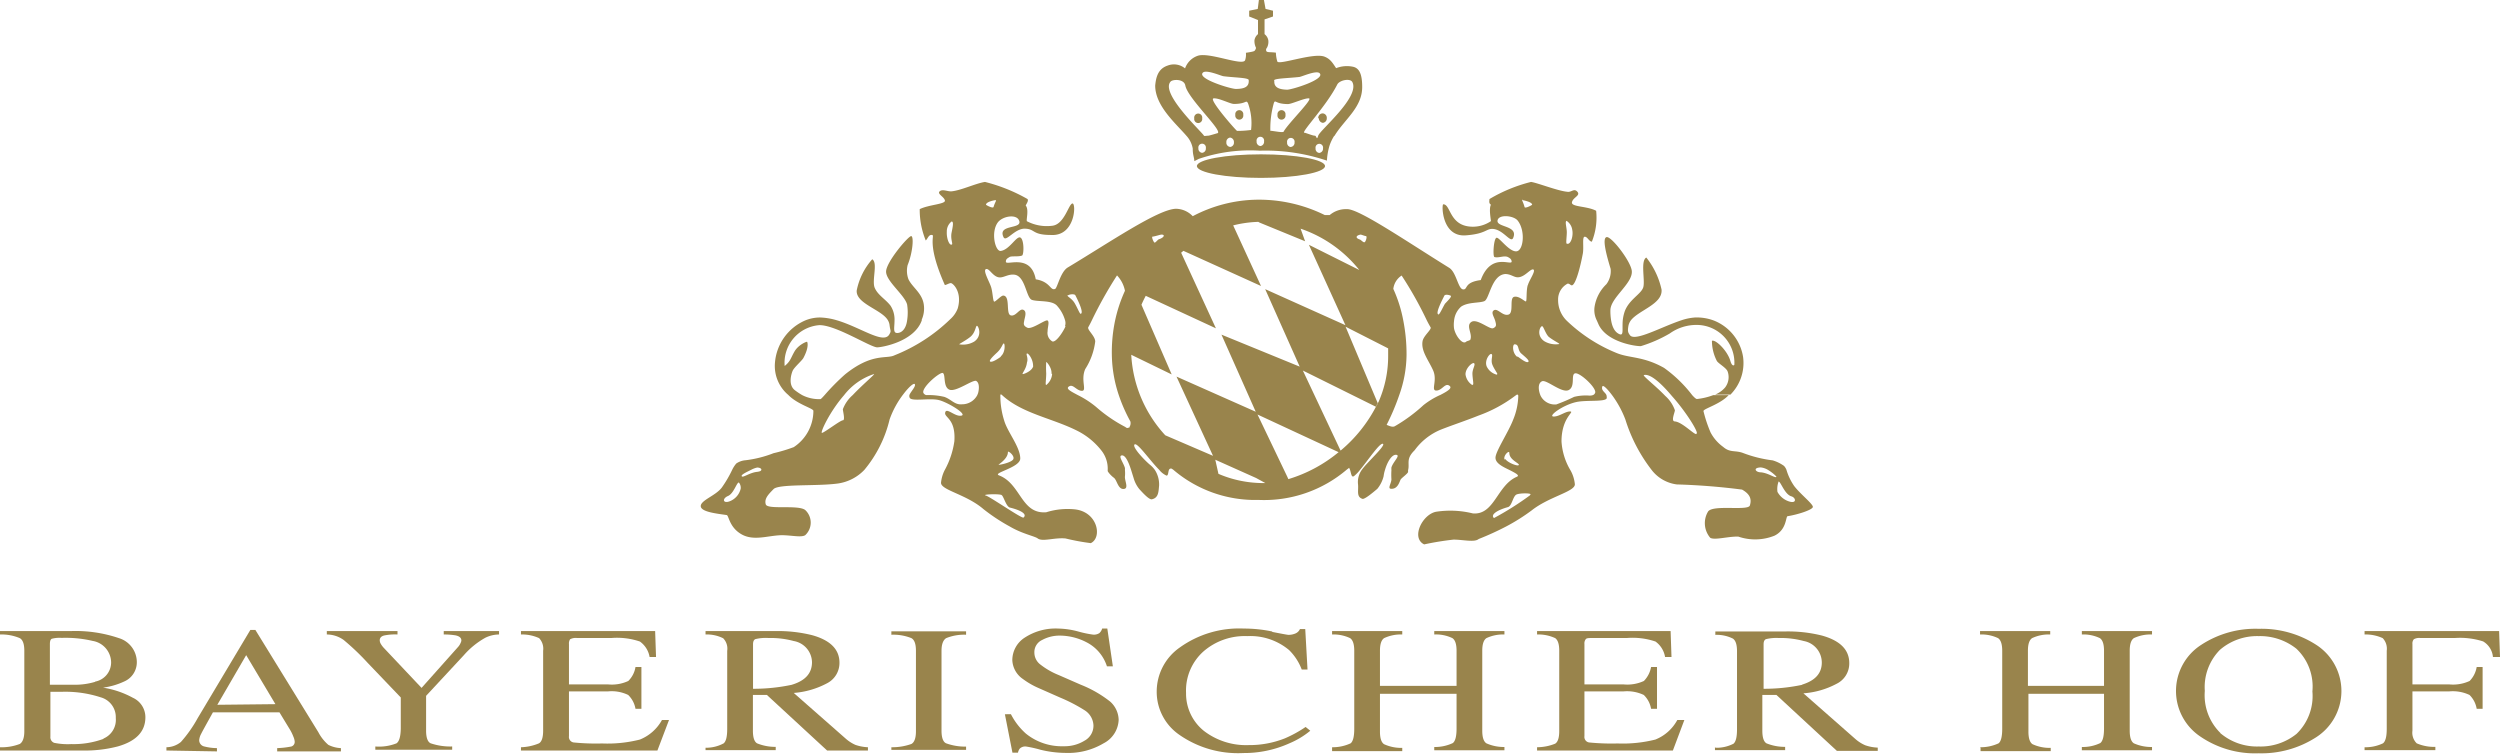 <svg viewBox="0 0 198.43 59.81" xmlns="http://www.w3.org/2000/svg"><g fill="#99844c"><path d="m106.41 35.78-.14.11.14-.12z"/><path d="m109.4 31.94a1.19 1.19 0 0 1 -.15.29z"/><path d="m127.5 22.56a3.15 3.15 0 0 0 -.94 1.82 1.81 1.81 0 0 0 .18 1.05l.15.34c.69 1.45 3.11 1.74 3.36 1.7a10.7 10.7 0 0 0 2.28-1 3.64 3.64 0 0 1 2.13-.68 3 3 0 0 1 3 3.15c0 .06-.18.19-.32-.3-.23-.8-1.16-1.71-1.46-1.59a3.47 3.47 0 0 0 .37 1.56c.07.21.74.55.87.86a1.34 1.34 0 0 1 -.2 1.29 2.08 2.08 0 0 1 -.79.56h1.22a3.56 3.56 0 0 0 1-3 3.73 3.73 0 0 0 -2.35-2.89 3.85 3.85 0 0 0 -1.47-.23 4.33 4.33 0 0 0 -1.1.23c-1.59.53-3.68 1.71-4.06 1.17-.15-.21-.2-.3-.11-.78a1.13 1.13 0 0 1 .19-.4c.64-.81 2.54-1.29 2.43-2.44a6.19 6.19 0 0 0 -1.21-2.54c-.48.28-.08 1.81-.24 2.36s-1.19 1-1.5 2a3.16 3.16 0 0 0 -.13.64c-.06.74.11 1.28-.31 1.06-.2-.1-.49-.35-.61-1.06a4.54 4.54 0 0 1 -.06-.81c0-1 1.79-2.13 1.7-3.12-.07-.76-1.62-2.77-2-2.69s0 1.47.32 2.52a1.72 1.72 0 0 1 -.34 1.22z"/><path d="m142.41 38.58a4.51 4.51 0 0 1 -.62-1.3 1 1 0 0 0 -.19-.3 3 3 0 0 0 -.9-.44 10 10 0 0 1 -2.39-.6c-.62-.21-1 0-1.54-.47a3.31 3.31 0 0 1 -1-1.15 10.66 10.66 0 0 1 -.56-1.68c-.06-.19 1.31-.53 2-1.28h-1.22a5.17 5.17 0 0 1 -1.3.31c-.07 0-.2-.11-.38-.31a10.48 10.48 0 0 0 -2.23-2.16c-1.65-.93-2.73-.76-3.74-1.17a12.52 12.52 0 0 1 -4-2.59 2.28 2.28 0 0 1 -.67-1.64 1.41 1.41 0 0 1 .76-1.29c.15 0 .2.11.32.14.31 0 .69-1.49.88-2.51.1-.52-.07-1.34.15-1.35s.34.38.57.39a5.14 5.14 0 0 0 .34-2.45c-.74-.39-2-.29-1.92-.68s.7-.52.43-.83-.48.07-.81 0c-.76-.07-2.36-.71-2.87-.78a12.28 12.28 0 0 0 -3.3 1.36c0 .17-.07.32.12.45-.18.31 0 1.21 0 1.3a2.54 2.54 0 0 1 -1.79.42c-1.52-.21-1.43-1.79-2-1.75-.13 0-.13 2.61 1.8 2.46 1.6-.12 1.6-.54 2.14-.51.83.05 1.42 1.16 1.61.72.44-1-1.3-.83-1.24-1.37s1.3-.42 1.61 0c.63.81.45 2.42-.13 2.43s-1.32-1.1-1.55-1.08-.32 1.43-.18 1.53c.34.1.76-.14 1.07 0 .16.09.27.15.3.33.08.45-1.61-.78-2.45 1.5-1.37.18-1 .77-1.4.74s-.53-1.35-1.1-1.71c-3.48-2.16-7.2-4.71-8.13-4.66a2 2 0 0 0 -1.36.47h-.39a11.8 11.8 0 0 0 -5.39-1.22 11.25 11.25 0 0 0 -5.09 1.31 1.88 1.88 0 0 0 -1.34-.59c-1.43.05-5.2 2.63-8.58 4.66-.58.35-.82 1.61-1 1.7-.4.17-.36-.57-1.54-.76-.4-2.13-2.45-1-2.37-1.42 0-.19.13-.25.29-.35s.71 0 1-.12c.15-.11.16-1.3-.15-1.43s-.87 1-1.57 1.07c-.42 0-.77-1.46-.23-2.24.37-.54 1.58-.74 1.73-.11s-1.74.23-1.26 1.25c.2.44.88-.7 1.71-.67s.54.5 2.07.5c1.93.11 2-2.55 1.69-2.5s-.63 1.67-1.61 1.77a3.4 3.4 0 0 1 -2-.36c-.08-.09.18-.93-.1-1.25.1-.19.23-.37.15-.51a13.41 13.41 0 0 0 -3.38-1.36c-.76.12-1.93.69-2.69.75-.33 0-.69-.2-.91 0s.38.44.42.73-1.27.32-2 .68a6.42 6.42 0 0 0 .48 2.49c.18-.18.23-.48.5-.44s-.47.62 1 3.94c0 .11.33-.12.49-.12s.92.69.55 2a2.16 2.16 0 0 1 -.59.86 13.49 13.49 0 0 1 -4.43 2.87c-.64.32-1.77-.22-3.93 1.52a17.65 17.65 0 0 0 -1.62 1.64c-.18.2-.3.33-.34.32a2.94 2.94 0 0 1 -1.44-.32 5.57 5.57 0 0 1 -.57-.38c-.55-.41-.31-1.25-.19-1.54s.79-.85.87-1.05c.45-.85.31-1.23.28-1.26s-.69.23-1 .77-.31.77-.78 1.15a3 3 0 0 1 2.72-3.24c1.27-.06 4.08 1.75 4.62 1.76.37 0 2.93-.44 3.54-2.13a.14.14 0 0 0 0-.07 2.19 2.19 0 0 0 .16-1.22c-.14-.91-.93-1.36-1.22-2a1.94 1.94 0 0 1 -.06-1.11c.41-1 .5-2.26.29-2.3s-2 2.06-2 2.82 1.47 1.85 1.67 2.61a4.14 4.14 0 0 1 0 1.26c-.09.69-.44 1-.79 1s-.21-.43-.21-.99a2 2 0 0 0 -.32-1.18c-.39-.51-1-.83-1.25-1.41s.27-2-.2-2.27a5.28 5.28 0 0 0 -1.23 2.47c-.09 1.06 2 1.52 2.48 2.38a1 1 0 0 1 .12.33c.06.54.16.48 0 .76-.43.85-2.23-.51-4.15-1.09a5.31 5.31 0 0 0 -1.34-.23 3.11 3.11 0 0 0 -1.19.23 4 4 0 0 0 -2.41 3.36 3 3 0 0 0 1.05 2.55c.73.76 2 1.07 2 1.27a3.45 3.45 0 0 1 -1.56 2.88 12.79 12.79 0 0 1 -1.6.48 9 9 0 0 1 -2.22.56 1.5 1.5 0 0 0 -.74.26 2.31 2.31 0 0 0 -.32.49 9.32 9.32 0 0 1 -.83 1.42c-.49.65-1.67 1-1.67 1.47s1.32.6 2.05.71c.18 0 .19.95 1.17 1.52s2.12.1 3.2.08c.77 0 1.55.2 1.87 0a1.36 1.36 0 0 0 0-2c-.56-.44-3 0-3.13-.45s.2-.78.62-1.21 3.51-.21 5.15-.45a3.6 3.6 0 0 0 2.06-1.08 9.8 9.8 0 0 0 2-4 7.29 7.29 0 0 1 1.09-2c.44-.58.86-.95.92-.78s-.28.53-.41.78a.3.3 0 0 0 0 .29c.17.3 1.56 0 2.29.17s2.5 1.25 1.7 1.25c-.45 0-1-.57-1.15-.33-.24.48.83.43.7 2.35a6.71 6.71 0 0 1 -.77 2.3 2.82 2.82 0 0 0 -.29 1c0 .59 2 .91 3.37 2.09a14.64 14.64 0 0 0 2.09 1.38c1 .59 2 .77 2.22.95.39.28 1.32-.09 2.21 0a17.93 17.93 0 0 0 2 .37c.93-.45.54-2.48-1.26-2.68a5.65 5.65 0 0 0 -2.28.23c-2 .16-2-2.26-3.75-2.93-.26-.1.12-.24.59-.45s1.09-.5 1.1-.88c0-.92-1-2.09-1.27-3a6.54 6.54 0 0 1 -.31-2c0-.08 0-.11.09-.08l.09.08c1.6 1.45 4 1.8 6 2.83a5.68 5.68 0 0 1 1.85 1.54 2.32 2.32 0 0 1 .49 1.55s0 0 0 .06.24.36.49.54.32.91.77.89.07-.66.11-1a2.69 2.69 0 0 0 0-.48c0-.05 0-.11 0-.18-.13-.45-.54-.94-.27-1s.53.43.76 1.16l.2.64a2.42 2.42 0 0 0 .45.87c.39.43.8.85 1 .81.52-.12.52-.57.57-1.08a2.13 2.13 0 0 0 -.33-1.24 2 2 0 0 0 -.37-.4c-.44-.36-1.46-1.43-1.25-1.63s1.21 1.26 1.95 2a1.56 1.56 0 0 0 .59.47c.15 0 .12-.29.2-.47a.17.17 0 0 1 .21-.08l.12.08a10 10 0 0 0 6.77 2.4 10.12 10.12 0 0 0 7-2.4c.06-.05.13-.09.19-.15a1 1 0 0 1 .07.15c.1.29.11.65.32.51a3 3 0 0 0 .49-.51c.66-.8 1.58-2.18 1.81-2.05s-1.26 1.47-1.67 2.05a1.65 1.65 0 0 0 -.31 1.17c.05.51-.15 1 .37 1.15.2 0 .76-.46 1.16-.8a2.53 2.53 0 0 0 .5-1 2.78 2.78 0 0 1 .11-.5c.19-.66.56-1.25.9-1.2s-.24.53-.39 1a1.57 1.57 0 0 0 0 .23 5.39 5.39 0 0 0 0 .71c0 .3-.3.71-.07.75.59.08.72-.61.81-.74s.53-.44.58-.58a1.21 1.21 0 0 0 0-.14c.15-.55-.2-.89.52-1.59a4.85 4.85 0 0 1 2.06-1.63c.77-.31 2.06-.74 3-1.12a11 11 0 0 0 2.93-1.58l.13-.09c.06 0 .09 0 .11.09a5.25 5.25 0 0 1 -.41 1.91c-.36.95-1.39 2.5-1.4 3s.71.78 1.24 1.05c.4.21.69.37.46.47-1.58.67-1.78 3.06-3.5 2.91a7.44 7.44 0 0 0 -2.92-.13c-1.1.22-2 2.08-.94 2.59a22.85 22.85 0 0 1 2.33-.38c.76 0 1.66.24 2-.05a22.66 22.66 0 0 0 2.19-1 15.35 15.35 0 0 0 2-1.26c1.4-1.11 3.45-1.49 3.44-2.08a2.79 2.79 0 0 0 -.33-1.08 5.08 5.08 0 0 1 -.73-2.32c0-1.92 1.07-2.36.69-2.38s-.88.42-1.33.4.73-.91 1.82-1.15c.78-.17 2.22 0 2.4-.28a.36.36 0 0 0 0-.19c0-.26-.47-.41-.34-.76.05-.17.42.2.83.76a8.07 8.07 0 0 1 1 1.86 12.66 12.66 0 0 0 2.13 4.06 3 3 0 0 0 1.95 1.09 52 52 0 0 1 5.18.41c.69.39.76.81.62 1.26s-2.88-.08-3.31.47a1.79 1.79 0 0 0 .16 2.09c.33.22 1.41-.11 2.23-.09a4.12 4.12 0 0 0 2.87-.07c1-.49.88-1.53 1.05-1.55.73-.11 2-.5 2-.74s-.99-1.01-1.48-1.65zm-18-21a1 1 0 0 1 .38.65c.11.5-.12 1.23-.43 1.11-.09 0 0-.53 0-.91s-.18-.88 0-.9zm-48.85 1.82c-.2.14-.44-.47-.41-1a1 1 0 0 1 .38-.82c.18 0 .1.39 0 .88s.11.89.03.94zm-16.77 19.39a1.42 1.42 0 0 1 -.88 1c-.54.2-.6-.22-.13-.42s.7-1.11.87-1.07a.66.66 0 0 1 .14.49zm1.32-1.34c-.61.06-1.12.48-1.23.36s.38-.34.76-.53a1.78 1.78 0 0 1 .46-.17c.19 0 .34.08.33.17s-.1.14-.32.17zm7.57-6.09a2.81 2.81 0 0 0 -.78 1.12c0 .16.2.88 0 .88s-1.5 1-1.66 1 .6-1.67 1.76-3a4.93 4.93 0 0 1 2.37-1.67c.13-.02-.92.85-1.69 1.67zm9.95-.15-.06.15a1.36 1.36 0 0 1 -1.21.73c-.59.06-.84-.39-1.41-.59a5.45 5.45 0 0 0 -1.44-.14.38.38 0 0 1 -.19-.13c-.32-.36 1.29-1.75 1.52-1.62s0 1.11.52 1.32 1.88-.84 2.13-.69.24.61.14.97zm-.3-4.1a1.75 1.75 0 0 1 -1.18.22c-.1 0 .4-.23.84-.57s.44-.89.55-.9.46.78-.21 1.25zm1.67-11.22c.14 0 0 .08-.14.54-.05.13-.52-.11-.6-.18.01-.25.74-.37.74-.36zm.49 23.4c.17.07.36.93.68 1 .78.19 1.4.5 1.07.79-.12.11-2.66-1.66-3-1.75s1.01-.15 1.26-.04zm.51-3.41c0-.15.58.31.42.58s-1.14.46-1.16.43.74-.46.74-1.01zm-.54-7.58c-.22.16-.63.44-.83.41s.1-.35.5-.72.44-.71.54-.73.15.74-.26 1.04zm2.55.75c-.06.35-.61.6-.8.64s.25-.37.3-.91c.13-.37-.1-.67 0-.72s.49.43.49.99zm1.5.62a1.23 1.23 0 0 1 -.47.89c-.09 0 0-.43 0-.93a7.55 7.55 0 0 1 0-.88c-.04-.12.47.41.42.92zm1.07-3.78c-.23.52-.84 1.41-1.1 1.18a.78.78 0 0 1 -.33-.77c0-.33.16-.75 0-.86s-1.25.74-1.61.57-.28-.34-.24-.58.23-.71-.08-.84-.59.56-1 .44 0-1.54-.59-1.57c-.18 0-.62.51-.72.48s-.11-.71-.24-1.14-.68-1.34-.41-1.44.56.66 1.11.66c.32 0 .68-.27 1.13-.22.89.09.94 1.83 1.4 2s1.59 0 2 .47a2.93 2.93 0 0 1 .63 1.13.79.79 0 0 1 0 .49zm.22-2.46c.11-.08.48-.11.55 0 .2.39.7 1.4.43 1.48-.09 0-.25-.46-.49-.86s-.65-.53-.54-.62zm4.9 10.46c-.17.08-.23.13-.38 0a11.71 11.71 0 0 1 -2.32-1.59 7.43 7.43 0 0 0 -1.45-.94c-.6-.32-1-.52-.68-.7s.57.35 1 .36-.12-.85.27-1.73a5.23 5.23 0 0 0 .79-2.18c0-.44-.66-.94-.55-1.14s.19-.35.28-.54a32.91 32.91 0 0 1 2-3.57 2.45 2.45 0 0 1 .63 1.22 11.36 11.36 0 0 0 -.78 2.35 12.19 12.19 0 0 0 -.26 2.77 10.47 10.47 0 0 0 .55 3.16 12.72 12.72 0 0 0 .92 2.09.56.56 0 0 1 -.07.44zm18.3-15.27c.05 0 .31.11.42.12s0 .41-.1.48-.32-.22-.42-.22c-.38-.14-.22-.33.1-.38zm-16.51.16c.12 0 .65-.17.7-.16.31 0 .2.23-.17.36-.11 0-.31.32-.39.27s-.25-.46-.15-.47zm1 15.77a10.23 10.23 0 0 1 -2.7-6.39l3.21 1.56-2.4-5.53c.1-.24.22-.48.34-.71l5.57 2.58-2.76-6 .18-.15 6.16 2.79-2.21-4.81a9.17 9.17 0 0 1 2-.28.41.41 0 0 0 .1.06l3.61 1.48-.36-1a10.13 10.13 0 0 1 4.66 3.28l-4-2 2.9 6.38-6.37-2.86 2.74 6.15-6.21-2.54 2.72 6.12-6.29-2.79 2.9 6.29zm7.59 3.79a9 9 0 0 1 -3.37-.73l-.25-1.12 3.24 1.45.73.4zm9.31-6.4a1.19 1.19 0 0 1 -.15.29 11.39 11.39 0 0 1 -2.84 3.54l-.14.11a11.42 11.42 0 0 1 -4 2.15l-.09-.2-2.36-4.93 6.46 3 .14-.12-3-6.37 5.79 2.87.15-.29-2.55-6.06 3.38 1.72v.59a9 9 0 0 1 -.78 3.7zm4.9-.58a6.28 6.28 0 0 0 -1.3.79 12.76 12.76 0 0 1 -2.28 1.68c-.17.09-.4 0-.65-.11a17.93 17.93 0 0 0 1-2.36 9.69 9.69 0 0 0 .58-3.19 13.91 13.91 0 0 0 -.26-2.74 10.88 10.88 0 0 0 -.79-2.5 1.47 1.47 0 0 1 .66-1.06 29.85 29.85 0 0 1 2 3.56c.1.2.2.38.3.55s-.57.67-.64 1.11c-.13.78.48 1.5.84 2.31s-.2 1.6.25 1.6.68-.59 1-.41 0 .41-.7.77zm.41-7.27c-.23.4-.44.89-.53.87-.26-.08.28-1.1.47-1.49.07-.13.39-.06.5 0s-.14.31-.43.62zm7.7 1.8c.11 0 .26.58.52.84.43.34.93.55.83.58a1.78 1.78 0 0 1 -1.18-.23c-.66-.46-.33-1.21-.16-1.19zm-1.53-10s.74.13.74.36c-.08.07-.55.31-.6.19-.14-.51-.27-.57-.13-.59zm-4 14.68a1.19 1.19 0 0 1 -.55-.86c0-.51.58-1 .69-.87s-.15.45-.14.84.13.89.02.85zm1.94-.83a1.21 1.21 0 0 1 -.8-.64c-.21-.47.22-1.07.37-1s-.07.44.06.81.49.81.39.79zm1.62-1.41c-.41-.32-.39-1-.21-1 .38 0 .21.45.53.73s.7.58.54.67-.62-.28-.84-.44zm-1 8.15c-.16-.27.37-.81.37-.52 0 .55.84.82.75.95s-.9-.2-1.06-.47zm2 2.84a24.1 24.1 0 0 1 -2.85 1.8c-.32-.29.34-.66 1.11-.87.32-.09.39-.87.68-1s1.32-.12 1.08.03zm-.17-16.68c-.13.43-.06 1.23-.14 1.28s-.54-.46-.94-.36 0 1.27-.45 1.41-.85-.51-1.14-.35 0 .52.09.85.11.45-.16.58-1.28-.79-1.73-.5.07.9-.07 1.36c0 .13-.26.13-.36.22-.26.24-.82-.43-.95-1.06a2.3 2.3 0 0 1 0-.59 1.71 1.71 0 0 1 .56-1.14c.56-.38 1.45-.27 1.85-.44s.56-2.06 1.65-2.15c.45 0 .68.26 1 .26.55 0 1-.7 1.23-.62s-.31.83-.42 1.21zm5.32 8.6c-.07.12-.22.16-.42.16a3.85 3.85 0 0 0 -1.22.1 13.79 13.79 0 0 1 -1.41.6 1.26 1.26 0 0 1 -1.25-.69c-.18-.42-.24-1 .12-1.15s1.59 1 2.13.69.11-1.29.52-1.32 1.75 1.23 1.55 1.57zm8.06 3.21c-.17.06-1.12-.95-1.7-1-.34 0 0-.72 0-.89a2.74 2.74 0 0 0 -.76-1.13c-.77-.81-1.84-1.62-1.7-1.66.5-.14 1.39.67 2.22 1.66 1.14 1.27 2.15 2.92 1.96 2.98zm6.36 3.4c-.11.12-.62-.3-1.23-.36-.26 0-.41-.12-.42-.21s.11-.17.41-.18a1.42 1.42 0 0 1 .54.18c.36.21.7.52.7.57zm1 1.95a1.6 1.6 0 0 1 -.92-.76 1.74 1.74 0 0 1 .09-.82c.17 0 .47 1 1 1.17.38.1.47.61-.17.41z"/><path d="m109.4 31.94-.15.29a1.19 1.19 0 0 0 .15-.29zm-3 3.83-.14.12.14-.11z" fill-rule="evenodd"/><path d="m95 13.18c0-.51 2.28-.93 5.09-.93s5.08.42 5.08.93-2.27.94-5.08.94-5.09-.42-5.09-.94z"/><path d="m101.4 9.12a.32.32 0 1 1 .63 0 .32.32 0 1 1 -.63 0z"/><path d="m104.63 9.39a.36.36 0 0 1 .37-.39.35.35 0 0 1 .31.38.35.35 0 0 1 -.31.37.36.36 0 0 1 -.32-.37z"/><path d="m98.05 9.12a.32.32 0 1 1 .63 0 .32.32 0 1 1 -.63 0z"/><path d="m94.79 9.39a.32.32 0 1 1 .63 0 .32.32 0 1 1 -.63 0z"/><path d="m8.19 58.63a1.61 1.61 0 0 0 1-1.64 1.63 1.63 0 0 0 -1.19-1.64 9.05 9.05 0 0 0 -3.1-.44h-.9v3.56a.47.47 0 0 0 .3.49 5.31 5.31 0 0 0 1.36.1 6.88 6.88 0 0 0 2.57-.42zm-8.19.68a4 4 0 0 0 1.57-.26c.24-.15.36-.5.36-1v-6.4q0-.8-.36-1a3.73 3.73 0 0 0 -1.57-.29v-.27h5.62a10.7 10.7 0 0 1 3.82.56 2 2 0 0 1 1.42 1.9 1.66 1.66 0 0 1 -1 1.54 5.79 5.79 0 0 1 -1.68.49 7.28 7.28 0 0 1 2.36.8 1.7 1.7 0 0 1 1 1.55c0 1.12-.72 1.89-2.17 2.31a10.29 10.29 0 0 1 -2.82.33h-6.55zm7.55-5.21a1.55 1.55 0 0 0 1.27-1.5 1.75 1.75 0 0 0 -1.47-1.73 9.32 9.32 0 0 0 -2.46-.24 2.39 2.39 0 0 0 -.78.07q-.15.07-.15.42v3.23h1.91a5.63 5.63 0 0 0 1.68-.23z" fill-rule="evenodd"/><path d="m21.86 55.89-2.32-3.89-2.29 3.94zm-8.65 3.68v-.26a1.84 1.84 0 0 0 1.15-.42 10.23 10.23 0 0 0 1.33-1.89l4.18-7h.4l5 8.12a3.39 3.39 0 0 0 .79 1 2.46 2.46 0 0 0 1 .26v.26h-5.06v-.26a6.9 6.9 0 0 0 1.13-.13.38.38 0 0 0 .26-.4 1.19 1.19 0 0 0 -.1-.37 3.54 3.54 0 0 0 -.27-.56l-.84-1.38h-5.28c-.52.94-.84 1.51-.94 1.72a1.24 1.24 0 0 0 -.15.49.51.51 0 0 0 .41.5 4.25 4.25 0 0 0 1 .13v.26z" fill-rule="evenodd"/><path d="m31.55 50.09v.27a4.23 4.23 0 0 0 -1.06.08c-.23.06-.35.19-.35.39a.6.6 0 0 0 .06.23 1.69 1.69 0 0 0 .26.36l3 3.18 2.88-3.23a1.11 1.11 0 0 0 .22-.34.55.55 0 0 0 .06-.19c0-.21-.15-.34-.46-.41a5.67 5.67 0 0 0 -.94-.07v-.27h4.39v.27a2.54 2.54 0 0 0 -1.09.26 6.43 6.43 0 0 0 -1.7 1.38l-3 3.23v2.77c0 .55.13.9.37 1a4.89 4.89 0 0 0 1.7.25v.26h-6.1v-.26a3.78 3.78 0 0 0 1.68-.25c.22-.15.33-.55.34-1.17v-2.47l-2.63-2.75a19.43 19.43 0 0 0 -1.91-1.82 2.32 2.32 0 0 0 -1.33-.43v-.27z"/><path d="m41.35 59.31a4 4 0 0 0 1.43-.31c.22-.13.33-.47.33-1v-6.35a1.22 1.22 0 0 0 -.32-1 3.25 3.25 0 0 0 -1.44-.29v-.27h10.65l.07 2.06h-.51a1.89 1.89 0 0 0 -.77-1.23 5.62 5.62 0 0 0 -2.27-.28h-2.72a.94.94 0 0 0 -.55.1.6.6 0 0 0 -.09.38v3.2h3.08a3.09 3.09 0 0 0 1.63-.27 2 2 0 0 0 .57-1.11h.47v3.32h-.47a2 2 0 0 0 -.58-1.1 3 3 0 0 0 -1.62-.28h-3.08v3.55a.44.44 0 0 0 .37.5 17.81 17.81 0 0 0 2.26.08 10.45 10.45 0 0 0 3-.31 3.47 3.47 0 0 0 1.75-1.55h.56l-.92 2.42h-10.83z"/><path d="m62.85 54.35c1.06-.32 1.59-.9 1.6-1.77a1.74 1.74 0 0 0 -1.45-1.7 7 7 0 0 0 -2-.24 3.46 3.46 0 0 0 -1.05.09c-.12.06-.18.19-.18.41v3.53a14.53 14.53 0 0 0 3.09-.32zm-6.85 5a2.92 2.92 0 0 0 1.44-.35c.19-.16.28-.54.28-1.14v-6.2a1.18 1.18 0 0 0 -.32-1 2.91 2.91 0 0 0 -1.4-.3v-.27h5.55a11.2 11.2 0 0 1 2.89.32q2.19.6 2.19 2.19a1.81 1.81 0 0 1 -1 1.64 6.68 6.68 0 0 1 -2.63.76l4.13 3.63a3 3 0 0 0 .76.49 3.47 3.47 0 0 0 1 .19v.26h-3.24l-4.78-4.41h-1.11v2.84c0 .53.11.87.33 1a3.83 3.83 0 0 0 1.48.28v.26h-5.57v-.26z" fill-rule="evenodd"/><path d="m70.75 59.31a4.51 4.51 0 0 0 1.59-.26c.24-.13.36-.48.36-1v-6.4q0-.8-.36-1a3.84 3.84 0 0 0 -1.59-.27v-.27h5.93v.27a3.79 3.79 0 0 0 -1.58.27c-.24.15-.37.49-.37 1v6.35c0 .55.13.9.37 1a4.44 4.44 0 0 0 1.58.26v.26h-5.93v-.26z"/><path d="m80.24 56.69a5.29 5.29 0 0 0 1.19 1.54 4.52 4.52 0 0 0 3 1 3 3 0 0 0 1.65-.44 1.35 1.35 0 0 0 .71-1.21 1.49 1.49 0 0 0 -.71-1.21 12.89 12.89 0 0 0 -1.93-1l-1.72-.76a6.16 6.16 0 0 1 -1.23-.71 1.91 1.91 0 0 1 -.85-1.49 2.13 2.13 0 0 1 1-1.81 4.49 4.49 0 0 1 2.65-.71 6.54 6.54 0 0 1 1.64.25 8.49 8.49 0 0 0 1.11.23.79.79 0 0 0 .51-.12.76.76 0 0 0 .22-.36h.41l.44 3h-.47a3.25 3.25 0 0 0 -1.58-1.89 4.63 4.63 0 0 0 -2.13-.55 2.9 2.9 0 0 0 -1.44.35 1.06 1.06 0 0 0 -.61 1 1.19 1.19 0 0 0 .47.94 5.93 5.93 0 0 0 1.46.84l1.76.77a9.24 9.24 0 0 1 2.33 1.34 2 2 0 0 1 .67 1.45 2.19 2.19 0 0 1 -1.2 1.86 5.49 5.49 0 0 1 -3 .76 8.55 8.55 0 0 1 -2-.25 9.84 9.84 0 0 0 -1.16-.26.63.63 0 0 0 -.48.16.71.71 0 0 0 -.15.33h-.44l-.6-3.05z"/><path d="m101 50.16c.77.15 1.19.23 1.28.23a1.41 1.41 0 0 0 .54-.11.68.68 0 0 0 .36-.35h.42l.18 3.21h-.46a4.27 4.27 0 0 0 -1-1.54 4.79 4.79 0 0 0 -3.32-1.11 5 5 0 0 0 -3.45 1.19 4.16 4.16 0 0 0 -1.41 3.32 3.79 3.79 0 0 0 1.4 3 5.49 5.49 0 0 0 3.56 1.14 7.64 7.64 0 0 0 2.87-.53 9.72 9.72 0 0 0 1.66-.91l.37.3a6.58 6.58 0 0 1 -1.66 1 8.72 8.72 0 0 1 -3.65.77 8.13 8.13 0 0 1 -5.13-1.48 4.14 4.14 0 0 1 -1.75-3.4 4.27 4.27 0 0 1 1.85-3.51 8.08 8.08 0 0 1 5.07-1.49 10.83 10.83 0 0 1 2.23.23z"/><path d="m105.73 59.31a3.39 3.39 0 0 0 1.47-.31c.19-.15.29-.53.29-1.15v-6.2c0-.52-.11-.85-.33-1a3.06 3.06 0 0 0 -1.43-.29v-.27h5.57v.27a3.11 3.11 0 0 0 -1.44.29c-.22.15-.33.48-.33 1v2.79h6.08v-2.79c0-.52-.11-.85-.33-1a3 3 0 0 0 -1.44-.29v-.27h5.57v.27a3.09 3.09 0 0 0 -1.43.29c-.22.15-.33.48-.33 1v6.35c0 .52.11.86.33 1a3.39 3.39 0 0 0 1.43.29v.26h-5.57v-.26a3.31 3.31 0 0 0 1.47-.31c.2-.15.3-.53.3-1.15v-2.76h-6.08v3c0 .52.11.86.33 1a3.25 3.25 0 0 0 1.44.29v.26h-5.57v-.26z"/><path d="m122 59.31a3.9 3.9 0 0 0 1.43-.28c.22-.13.33-.47.33-1v-6.38c0-.51-.1-.84-.32-1a3.17 3.17 0 0 0 -1.44-.29v-.27h10.6l.07 2.06h-.51a1.89 1.89 0 0 0 -.76-1.23 5.66 5.66 0 0 0 -2.27-.28h-2.72c-.3 0-.48 0-.55.1a.54.54 0 0 0 -.1.38v3.2h3.08a3.14 3.14 0 0 0 1.64-.27 2.14 2.14 0 0 0 .57-1.11h.47v3.32h-.47a2 2 0 0 0 -.58-1.1 3.09 3.09 0 0 0 -1.63-.28h-3.08v3.55a.44.44 0 0 0 .37.5 17.92 17.92 0 0 0 2.26.08 10.58 10.58 0 0 0 3-.31 3.42 3.42 0 0 0 1.74-1.55h.56l-.91 2.42h-10.78z"/><path d="m143 54.35c1.07-.32 1.6-.9 1.6-1.77a1.74 1.74 0 0 0 -1.43-1.7 7 7 0 0 0 -2-.24 3.43 3.43 0 0 0 -1 .09c-.13.06-.19.19-.19.41v3.53a14.53 14.53 0 0 0 3.09-.32zm-6.85 5a2.92 2.92 0 0 0 1.44-.32c.19-.16.28-.54.28-1.14v-6.2c0-.51-.1-.84-.32-1a2.87 2.87 0 0 0 -1.4-.3v-.27h5.55a11.15 11.15 0 0 1 2.89.32q2.19.6 2.19 2.19a1.79 1.79 0 0 1 -1 1.64 6.57 6.57 0 0 1 -2.64.76l4.13 3.63a3 3 0 0 0 .77.49 3.4 3.4 0 0 0 1 .19v.26h-3.24l-4.8-4.44h-1.12v2.84c0 .53.11.87.33 1a3.88 3.88 0 0 0 1.48.28v.26h-5.57v-.26z" fill-rule="evenodd"/><path d="m157.16 59.31a3.39 3.39 0 0 0 1.47-.31c.19-.15.29-.53.29-1.15v-6.2c0-.52-.11-.85-.33-1a3.06 3.06 0 0 0 -1.43-.29v-.27h5.57v.27a3.11 3.11 0 0 0 -1.44.29c-.22.15-.33.48-.33 1v2.79h6.04v-2.79c0-.52-.11-.85-.33-1a3 3 0 0 0 -1.43-.29v-.27h5.57v.27a3.11 3.11 0 0 0 -1.44.29c-.22.15-.33.48-.33 1v6.35c0 .52.11.86.33 1a3.4 3.4 0 0 0 1.44.29v.26h-5.57v-.26a3.21 3.21 0 0 0 1.46-.31c.2-.15.3-.53.3-1.15v-2.76h-6v3c0 .52.11.86.33 1a3.25 3.25 0 0 0 1.44.29v.26h-5.57v-.26z"/><path d="m176.22 58.18a4.5 4.5 0 0 0 3.06 1.07 4.54 4.54 0 0 0 3-1 4.17 4.17 0 0 0 1.26-3.37 4.13 4.13 0 0 0 -1.27-3.39 4.63 4.63 0 0 0 -3-1 4.52 4.52 0 0 0 -3.06 1.08 4.21 4.21 0 0 0 -1.21 3.27 4.2 4.2 0 0 0 1.24 3.34zm-1.5-7a7.85 7.85 0 0 1 4.56-1.27 8 8 0 0 1 4.56 1.27 4.36 4.36 0 0 1 -.07 7.38 8 8 0 0 1 -4.49 1.23 7.7 7.7 0 0 1 -4.68-1.36 4.35 4.35 0 0 1 .12-7.25z" fill-rule="evenodd"/><path d="m187.68 59.31a3.21 3.21 0 0 0 1.46-.31c.2-.15.3-.53.3-1.15v-6.2a1.22 1.22 0 0 0 -.32-1 3.25 3.25 0 0 0 -1.44-.29v-.27h10.68l.07 2.06h-.56a1.6 1.6 0 0 0 -.78-1.24 6 6 0 0 0 -2.24-.27h-2.74a.86.86 0 0 0 -.52.1.51.51 0 0 0 -.11.38v3.2h2.9a3.14 3.14 0 0 0 1.64-.27 2.07 2.07 0 0 0 .56-1.11h.47v3.32h-.47a2 2 0 0 0 -.57-1.1 3.09 3.09 0 0 0 -1.63-.28h-2.9v3.12a1.18 1.18 0 0 0 .34 1 3.48 3.48 0 0 0 1.48.28v.26h-5.62v-.26z"/><path d="m105.93 10.77c.78-1.29 2.19-2.23 2.19-3.86 0-1-.21-1.49-.72-1.61a2.35 2.35 0 0 0 -1.35.11c-.28-.42-.46-.74-.94-.92-.9-.32-3.66.72-3.73.38a2.76 2.76 0 0 1 -.11-.69c-.41-.06-.71 0-.76-.13s0-.19.06-.28a1 1 0 0 0 .1-.56.79.79 0 0 0 -.3-.5v-1.17l.67-.23v-.46l-.59-.14-.13-.71h-.4l-.09.71-.68.14v.46l.7.28v1.12a.78.78 0 0 0 -.28.48 1.2 1.2 0 0 0 .12.6c0 .1-.07.19-.11.24s-.28.1-.69.16a1.42 1.42 0 0 1 -.06.58c-.16.51-2.87-.66-3.77-.34a1.62 1.62 0 0 0 -1 1 1.38 1.38 0 0 0 -1.37-.23c-.75.25-.93.87-1 1.59 0 1.62 1.63 3 2.49 4a2 2 0 0 1 .49 1c0 .52.1.62.13 1l.35-.18a12.59 12.59 0 0 1 4.84-.65 15.23 15.23 0 0 1 5.33.79 5.12 5.12 0 0 1 .2-1.17 3.6 3.6 0 0 1 .36-.77zm-10.46-5c.26-.28 1.48.27 1.64.28.83.11 1.93.11 2 .29.07.63-.48.71-1 .72-.4.01-3.11-.81-2.64-1.29zm-.06 6.36a.33.33 0 0 1 -.29-.37.3.3 0 1 1 .59 0 .33.33 0 0 1 -.3.37zm1.23-1.56c-.28.08-.53.16-.72.2-.2 0-.33.05-.36 0-.14-.28-3.51-3.38-2.64-4.3.19-.19 1.06-.21 1.16.31.18 1.02 3.02 3.63 2.56 3.79zm1 1.09a.33.33 0 0 1 -.3-.37.34.34 0 0 1 .3-.37.35.35 0 0 1 .3.37.34.34 0 0 1 -.27.37zm1.63-1.34a8.07 8.07 0 0 1 -1.08.07c-.06 0-2.29-2.53-1.87-2.58s1.32.44 1.62.44c1 0 .94-.35 1.11-.07a4.6 4.6 0 0 1 .25 2.14zm.76 1.27a.34.34 0 0 1 -.29-.38.3.3 0 1 1 .59 0 .34.34 0 0 1 -.27.38zm1.09-5.2c0-.17 1.12-.18 2-.28.16 0 1.38-.57 1.63-.29.44.49-2.24 1.31-2.6 1.3-.52-.02-1.07-.12-1-.73zm-.29 4a7.41 7.41 0 0 1 .28-2.22c.13-.3.1.09 1.12.09.3 0 1.35-.5 1.67-.45s-1.61 1.94-2 2.61c0 .15-.68-.01-1.04-.04zm1.62 1.28a.33.33 0 0 1 -.29-.37.3.3 0 1 1 .59 0 .33.33 0 0 1 -.27.36zm1.07-1.13c-.24-.07 1.75-2.11 2.62-3.83.17-.34 1-.52 1.19-.21.66 1.18-2.57 3.83-2.7 4.27s-.12 0-.27 0-.49-.14-.81-.24zm1.2 1.6a.33.33 0 0 1 -.3-.37.3.3 0 1 1 .59 0 .33.33 0 0 1 -.26.36z" fill-rule="evenodd"/></g></svg>